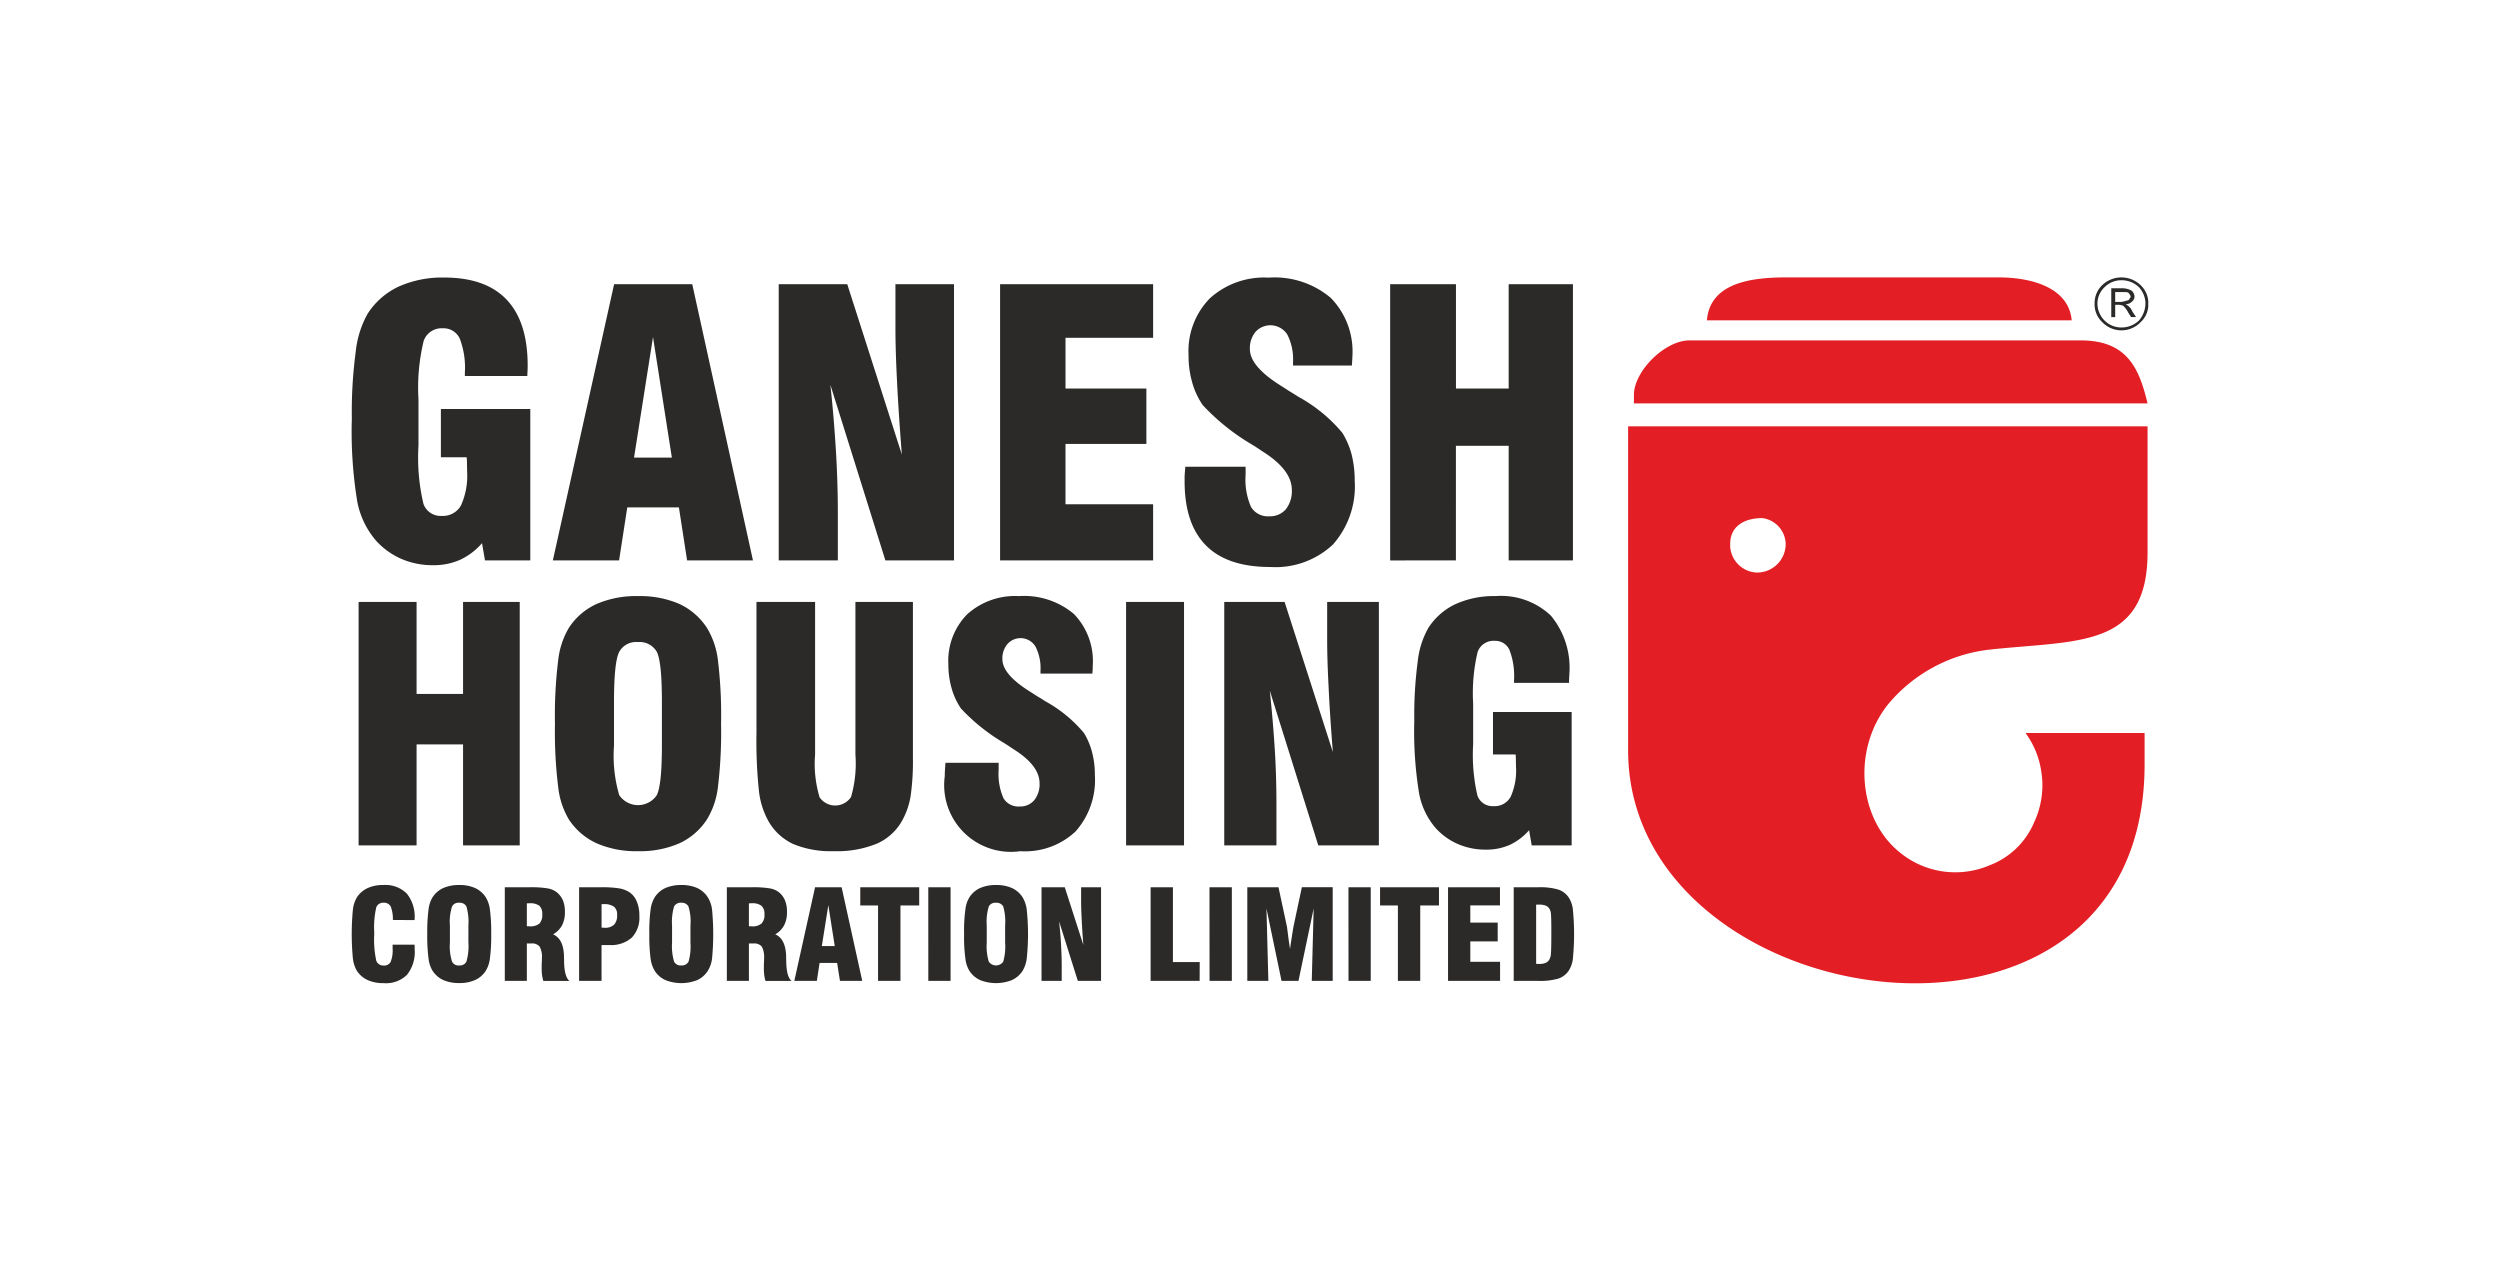 <svg xmlns="http://www.w3.org/2000/svg" width="234" height="118" viewBox="0 0 234 118"><g id="Ganesh_Housing" data-name="Ganesh Housing" transform="translate(-2569 -15357)"><rect id="Rectangle_585" data-name="Rectangle 585" width="234" height="118" transform="translate(2569 15357)" fill="none"></rect><g id="Layer_x0020_1" transform="translate(2601.921 15382.974)"><g id="_2468119409248" transform="translate(0 -0.01)"><path id="Path_21382" data-name="Path 21382" d="M18.74,891.754V868.968h5.427v8.61h4.35v-8.61h5.305v22.786H28.517V882.3h-4.35v9.455Zm28.389-9.338V878.3c0-2.524-.167-4.084-.488-4.681a1.855,1.855,0,0,0-1.776-.894,1.785,1.785,0,0,0-1.731.919c-.322.613-.488,2.162-.488,4.656v4.112a13.082,13.082,0,0,0,.488,4.637,2.123,2.123,0,0,0,3.507.02c.322-.611.488-2.163.488-4.657Zm-10.01-2.054a42.229,42.229,0,0,1,.311-6.006,7.576,7.576,0,0,1,.988-2.96,6.126,6.126,0,0,1,2.608-2.242,9.306,9.306,0,0,1,3.873-.733,9.218,9.218,0,0,1,3.862.733,6.2,6.2,0,0,1,2.585,2.242,7.52,7.52,0,0,1,1.021,2.975,42.574,42.574,0,0,1,.3,5.991,42.689,42.689,0,0,1-.3,5.984,7.485,7.485,0,0,1-1.021,2.978,6.138,6.138,0,0,1-2.585,2.237,9.208,9.208,0,0,1-3.862.737,9.262,9.262,0,0,1-3.873-.737,6.2,6.2,0,0,1-2.608-2.237,7.564,7.564,0,0,1-.988-2.958,42.273,42.273,0,0,1-.311-6Zm18.867-11.394h5.482v14.278a10.86,10.86,0,0,0,.422,4.009,1.775,1.775,0,0,0,2.941-.03,11.237,11.237,0,0,0,.411-3.979V868.968h5.382v14.545A22.963,22.963,0,0,1,70.4,887.2a7.1,7.1,0,0,1-.721,2.12,5.032,5.032,0,0,1-2.4,2.259,9.856,9.856,0,0,1-4.084.716,9.126,9.126,0,0,1-3.785-.673,5.171,5.171,0,0,1-2.32-2.157,7.519,7.519,0,0,1-.866-2.691,44.582,44.582,0,0,1-.244-5.549V868.968Zm17.69,15.058h4.972v.667a5.614,5.614,0,0,0,.455,2.65,1.626,1.626,0,0,0,1.52.77,1.7,1.7,0,0,0,1.354-.586,2.366,2.366,0,0,0,.5-1.59c0-1.108-.81-2.162-2.43-3.183-.267-.176-.466-.306-.6-.4-.056-.032-.133-.08-.255-.163a17.875,17.875,0,0,1-4.073-3.252,6.542,6.542,0,0,1-.866-1.863,8.146,8.146,0,0,1-.311-2.267,6.2,6.2,0,0,1,1.764-4.687,6.688,6.688,0,0,1,4.85-1.7,7.222,7.222,0,0,1,5.138,1.674,6.348,6.348,0,0,1,1.764,4.836c0,.091,0,.212-.011.375s-.022.278-.022.368H82.565v-.283a4.42,4.42,0,0,0-.477-2.263,1.637,1.637,0,0,0-2.608-.23A2.057,2.057,0,0,0,79,874.327c0,.963.888,1.989,2.652,3.076.322.205.566.368.743.474.145.08.333.2.588.368a12.665,12.665,0,0,1,3.651,2.989,6.656,6.656,0,0,1,.755,1.782,8.412,8.412,0,0,1,.267,2.169,7.252,7.252,0,0,1-1.809,5.266,6.918,6.918,0,0,1-5.172,1.848,6.25,6.25,0,0,1-7.069-7.03c0-.145,0-.3.011-.465s.022-.424.056-.777Zm16.9-15.058H96v22.786H90.577Zm9.189,22.786V868.968h5.649l4.517,14.053q-.283-3.544-.4-6.125c-.089-1.712-.133-3.167-.133-4.348v-3.58h4.839v22.786h-5.671l-4.539-14.484c.2,1.883.356,3.713.466,5.479s.156,3.489.156,5.156v3.849H99.766Zm32.517-12.488v12.488h-3.74l-.244-1.421a5.487,5.487,0,0,1-1.8,1.371,5.393,5.393,0,0,1-2.242.448,6.463,6.463,0,0,1-2.608-.518,6.047,6.047,0,0,1-2.086-1.491,6.909,6.909,0,0,1-1.554-3.227,35.887,35.887,0,0,1-.455-6.864,38.033,38.033,0,0,1,.322-5.519,8.113,8.113,0,0,1,.977-3.107,6.1,6.1,0,0,1,2.552-2.252,8.726,8.726,0,0,1,3.773-.755,6.783,6.783,0,0,1,5.16,1.831,7.65,7.65,0,0,1,1.732,5.449c0,.092-.011.221-.022.408s-.011.329-.011.435H126.89v-.283a6.783,6.783,0,0,0-.433-2.808,1.451,1.451,0,0,0-1.387-.842,1.573,1.573,0,0,0-1.587,1.034,16.7,16.7,0,0,0-.421,4.837V882.3a16.9,16.9,0,0,0,.4,4.793,1.5,1.5,0,0,0,1.509.988,1.707,1.707,0,0,0,1.6-.872,5.966,5.966,0,0,0,.5-2.824c0-.3-.011-.525-.011-.682s-.011-.312-.022-.457h-2.12v-3.98h7.369Z" transform="translate(-18.096 -838.59)" fill="#2b2a29" fill-rule="evenodd"></path><path id="Path_21383" data-name="Path 21383" d="M3.829,1661.311H5.882l.011.167v.279a3.417,3.417,0,0,1-.721,2.38,2.807,2.807,0,0,1-2.186.777,3.55,3.55,0,0,1-1.487-.284,2.41,2.41,0,0,1-1.01-.863,2.945,2.945,0,0,1-.377-1.136,24.1,24.1,0,0,1,0-4.62,2.943,2.943,0,0,1,.377-1.136,2.407,2.407,0,0,1,1-.858,3.4,3.4,0,0,1,1.465-.288,2.839,2.839,0,0,1,2.2.8,3.441,3.441,0,0,1,.732,2.4v.084L3.851,1659a3.168,3.168,0,0,0-.2-1.254.7.7,0,0,0-.666-.36.683.683,0,0,0-.688.44,8.307,8.307,0,0,0-.189,2.329v.165a9.345,9.345,0,0,0,.189,2.487.685.685,0,0,0,.688.459.688.688,0,0,0,.654-.332,2.84,2.84,0,0,0,.189-1.241v-.385Zm7.092-.2v-1.58a5.044,5.044,0,0,0-.189-1.8.712.712,0,0,0-.688-.342.666.666,0,0,0-.654.353,4.682,4.682,0,0,0-.2,1.79v1.58a4.72,4.72,0,0,0,.2,1.786.666.666,0,0,0,.666.36.689.689,0,0,0,.677-.354,5.053,5.053,0,0,0,.189-1.792Zm-3.851-.789a16.061,16.061,0,0,1,.122-2.31,2.765,2.765,0,0,1,.377-1.137,2.367,2.367,0,0,1,1-.864,3.612,3.612,0,0,1,1.5-.281,3.47,3.47,0,0,1,1.476.281,2.37,2.37,0,0,1,1,.864,2.826,2.826,0,0,1,.388,1.143,15.89,15.89,0,0,1,.122,2.3,15.942,15.942,0,0,1-.122,2.3,2.818,2.818,0,0,1-.388,1.143,2.319,2.319,0,0,1-1,.863,3.5,3.5,0,0,1-1.476.283,3.612,3.612,0,0,1-1.5-.283,2.383,2.383,0,0,1-1-.863,2.772,2.772,0,0,1-.377-1.136,16.048,16.048,0,0,1-.122-2.31Zm9.322-.734.133,0,.122.008a1.321,1.321,0,0,0,.921-.257,1.164,1.164,0,0,0,.266-.865,1.027,1.027,0,0,0-.266-.8,1.409,1.409,0,0,0-.921-.234l-.122,0-.133.006v2.135Zm-2.064,5.116v-8.765h2.342a9.356,9.356,0,0,1,1.676.107,1.941,1.941,0,0,1,.844.361,2.013,2.013,0,0,1,.577.756,2.83,2.83,0,0,1,.189,1.072,2.721,2.721,0,0,1-.266,1.266,2.208,2.208,0,0,1-.844.844c.644.281.988.947,1.021,2v.03c0,.109.011.27.011.479.011.985.189,1.6.5,1.854H17.934a4.451,4.451,0,0,1-.122-.572,5.856,5.856,0,0,1-.033-.64c0-.139,0-.308.011-.508s.011-.331.011-.392a1.989,1.989,0,0,0-.211-1.1.9.9,0,0,0-.777-.294h-.422v3.5H14.328Zm9.056-4.991.1.011.178.005a1.212,1.212,0,0,0,.9-.288,1.274,1.274,0,0,0,.278-.923.91.91,0,0,0-.3-.765,1.589,1.589,0,0,0-.977-.232h-.177v2.191Zm-2.1,4.991v-8.765h2.042a10.551,10.551,0,0,1,1.687.1,2.68,2.68,0,0,1,.91.323,1.857,1.857,0,0,1,.744.878,3.335,3.335,0,0,1,.256,1.393,2.688,2.688,0,0,1-.711,2.023,2.928,2.928,0,0,1-2.108.692h-.721v3.356h-2.1Zm10.421-3.593v-1.58a4.79,4.79,0,0,0-.189-1.8.706.706,0,0,0-.677-.342.684.684,0,0,0-.666.353,5.036,5.036,0,0,0-.189,1.79v1.58a5.079,5.079,0,0,0,.189,1.786.683.683,0,0,0,.677.36.711.711,0,0,0,.677-.354,5.171,5.171,0,0,0,.177-1.792Zm-3.851-.789a16.05,16.05,0,0,1,.122-2.31,2.934,2.934,0,0,1,.388-1.137,2.3,2.3,0,0,1,1-.864,3.557,3.557,0,0,1,1.487-.281,3.521,3.521,0,0,1,1.487.281,2.34,2.34,0,0,1,.988.864,2.816,2.816,0,0,1,.4,1.143,23.952,23.952,0,0,1,0,4.605,2.818,2.818,0,0,1-.4,1.143,2.293,2.293,0,0,1-.988.863,4.045,4.045,0,0,1-2.974,0,2.317,2.317,0,0,1-1-.863,2.937,2.937,0,0,1-.388-1.136A16.036,16.036,0,0,1,27.856,1660.322Zm9.322-.734.144,0,.122.008a1.288,1.288,0,0,0,.91-.257,1.119,1.119,0,0,0,.278-.865.989.989,0,0,0-.278-.8,1.372,1.372,0,0,0-.91-.234l-.122,0-.144.006v2.135Zm-2.064,5.116v-8.765h2.353a9.444,9.444,0,0,1,1.676.107,1.939,1.939,0,0,1,.843.361,1.876,1.876,0,0,1,.566.756,2.638,2.638,0,0,1,.189,1.072,2.587,2.587,0,0,1-.267,1.266,2.1,2.1,0,0,1-.832.844c.644.281.977.947,1.021,2v.03c0,.109,0,.27.011.479.011.985.178,1.6.5,1.854H38.731a3.168,3.168,0,0,1-.122-.572,5.855,5.855,0,0,1-.033-.64c0-.139,0-.308.011-.508s.011-.331.011-.392a2.1,2.1,0,0,0-.211-1.1.916.916,0,0,0-.777-.294h-.433v3.5H35.114Zm8.89-3.259h1.209l-.6-3.828-.61,3.828Zm-2.575,3.259,1.942-8.765h2.486l1.931,8.765H45.7l-.266-1.681H43.792l-.256,1.681H41.428Zm7.835,0h2.1v-7.062h1.754v-1.7H47.6v1.7h1.665v7.062Zm4.705-8.765h2.086v8.765H53.969Zm7.192,5.172v-1.58a5.159,5.159,0,0,0-.178-1.8.724.724,0,0,0-.688-.342.685.685,0,0,0-.666.353,5.029,5.029,0,0,0-.189,1.79v1.58a5.07,5.07,0,0,0,.189,1.786.821.821,0,0,0,1.354.006,5.167,5.167,0,0,0,.178-1.792Zm-3.84-.789a14.568,14.568,0,0,1,.122-2.31,2.76,2.76,0,0,1,.377-1.137,2.365,2.365,0,0,1,1-.864,3.593,3.593,0,0,1,1.487-.281,3.521,3.521,0,0,1,1.487.281,2.368,2.368,0,0,1,1,.864,3.008,3.008,0,0,1,.388,1.143,21.741,21.741,0,0,1,0,4.605,3,3,0,0,1-.388,1.143,2.388,2.388,0,0,1-1,.863,4.045,4.045,0,0,1-2.974,0,2.379,2.379,0,0,1-1-.863,2.772,2.772,0,0,1-.377-1.136A14.556,14.556,0,0,1,57.32,1660.322Zm7.247,4.382v-8.765h2.175l1.742,5.408c-.078-.91-.122-1.7-.155-2.356s-.056-1.219-.056-1.673v-1.379h1.865v8.765H67.964l-1.753-5.569c.078.724.144,1.428.178,2.106s.066,1.342.066,1.981v1.481H64.568Zm14.8,0H74.777v-8.765h2.087v7h2.508Zm.921-8.765H82.38v8.765H80.293Zm3.54,8.765v-8.765h2.919l.8,3.73c0,.018.033.251.089.7s.122.9.189,1.349c.044-.336.111-.753.189-1.252s.122-.774.133-.832l.788-3.7h2.886v8.765H89.86l.178-6.771-1.421,6.771H87.029l-1.409-6.771.178,6.771H83.833Zm9.467-8.765h2.086v8.765H93.3Zm4.628,8.765v-7.062H96.252v-1.7h5.515v1.7h-1.754v7.062Zm4.694,0v-8.765h4.861v1.7H104.7v1.608h2.563v1.761H104.7v1.911h2.786v1.782Zm8.246-7.13v5.532l.122.012h.178a1.529,1.529,0,0,0,.566-.092.785.785,0,0,0,.355-.289,1.392,1.392,0,0,0,.167-.614q.033-.456.033-1.787v-.4q0-1.1-.033-1.477a1.1,1.1,0,0,0-.156-.526.707.707,0,0,0-.355-.28,1.709,1.709,0,0,0-.6-.092l-.166,0-.111.01Zm-2.1,7.13v-8.765h2.3a6.075,6.075,0,0,1,1.875.216,1.914,1.914,0,0,1,.966.73,2.627,2.627,0,0,1,.388,1.043,23.487,23.487,0,0,1,0,4.787,2.665,2.665,0,0,1-.388,1.045,1.918,1.918,0,0,1-.966.731,6.165,6.165,0,0,1-1.875.213h-2.3Z" transform="translate(0 -1598.856)" fill="#2b2a29" fill-rule="evenodd"></path><path id="Path_21384" data-name="Path 21384" d="M17.023,12.693V26.865H12.783l-.278-1.612a6.183,6.183,0,0,1-2.042,1.552,6.106,6.106,0,0,1-2.541.51,7.349,7.349,0,0,1-2.963-.59A6.94,6.94,0,0,1,2.6,25.035,7.867,7.867,0,0,1,.831,21.375,40.5,40.5,0,0,1,.32,13.588,42.469,42.469,0,0,1,.686,7.324,9.193,9.193,0,0,1,1.785,3.8a6.945,6.945,0,0,1,2.9-2.556A9.987,9.987,0,0,1,8.965.39c2.6,0,4.539.694,5.849,2.075s1.964,3.444,1.964,6.182c0,.1,0,.251-.011.465s-.022.373-.022.491H10.9V9.285A7.631,7.631,0,0,0,10.42,6.1,1.668,1.668,0,0,0,8.833,5.14,1.776,1.776,0,0,0,7.046,6.315a18.576,18.576,0,0,0-.488,5.491v4.332a18.657,18.657,0,0,0,.466,5.437A1.7,1.7,0,0,0,8.733,22.7a1.929,1.929,0,0,0,1.809-.993,6.768,6.768,0,0,0,.566-3.2c0-.339-.011-.6-.011-.775s-.011-.353-.033-.521H8.655V12.693h8.368Zm9.711,4.55h3.54L28.509,5.96Zm-7.6,9.623L24.869,1.012h7.314l5.682,25.854H31.7l-.766-4.959H26.1l-.766,4.959h-6.2Zm21.142,0V1.012h6.415L51.8,16.957q-.316-4.025-.455-6.951c-.1-1.944-.144-3.593-.144-4.934V1.012h5.482V26.865H50.261l-5.15-16.436c.233,2.138.4,4.214.521,6.218s.178,3.959.178,5.85v4.368H40.273Zm20.72,0V1.012H75.32V6.032h-8.2V10.78h7.569v5.184H67.119v5.647h8.2v5.255ZM78.328,18.1h5.649v.758a6.349,6.349,0,0,0,.51,3.008,1.838,1.838,0,0,0,1.72.871,1.934,1.934,0,0,0,1.542-.665,2.741,2.741,0,0,0,.555-1.8c0-1.256-.91-2.454-2.752-3.614-.3-.2-.521-.349-.677-.45-.067-.036-.156-.093-.3-.184a20.413,20.413,0,0,1-4.606-3.69,7.149,7.149,0,0,1-.988-2.114,9.039,9.039,0,0,1-.344-2.573,7.048,7.048,0,0,1,2-5.318,7.57,7.57,0,0,1,5.5-1.931,8.131,8.131,0,0,1,5.815,1.9,7.182,7.182,0,0,1,2.02,5.488c0,.1-.011.242-.022.425s-.022.315-.022.418H88.416V8.3a5.107,5.107,0,0,0-.532-2.567,1.878,1.878,0,0,0-2.974-.264,2.383,2.383,0,0,0-.533,1.621c0,1.1,1.01,2.258,3.008,3.492.366.232.644.417.843.538.156.092.378.229.666.418a14.294,14.294,0,0,1,4.14,3.39A7.525,7.525,0,0,1,93.9,16.95a10.124,10.124,0,0,1,.289,2.458,8.2,8.2,0,0,1-2.042,5.975,7.855,7.855,0,0,1-5.871,2.1q-4,0-6-2.009t-2.009-5.969v-.527c.011-.182.033-.48.067-.883Zm19.178,8.769V1.012h6.16V10.78H108.6V1.012h6.015V26.866H108.6V16.138h-4.939V26.866Z" transform="translate(-0.309 -0.376)" fill="#2b2a29" fill-rule="evenodd"></path><path id="Path_21385" data-name="Path 21385" d="M4751.052,1.361v.929h.377a1.708,1.708,0,0,0,.7-.133.264.264,0,0,0,.222-.087c.056-.134.144-.179.144-.267,0-.133-.088-.22-.188-.354-.044-.088-.322-.088-.731-.088h-.522Zm-.367-.354v2.7h.367V2.555h.233a1.241,1.241,0,0,1,.51.09,2.144,2.144,0,0,1,.467.62l.277.441h.466l-.321-.486c-.056-.089-.1-.179-.189-.354-.145-.089-.188-.221-.233-.221l-.234-.134a.882.882,0,0,0,.555-.22.66.66,0,0,0,.277-.487.758.758,0,0,0-.277-.576,1.825,1.825,0,0,0-.832-.22h-1.067Zm3.2,1.418h0a2.314,2.314,0,0,0-.6-1.506,2.331,2.331,0,0,0-1.664-.663,2.205,2.205,0,0,0-1.577.663,2.12,2.12,0,0,0-.654,1.506,2.251,2.251,0,0,0,.654,1.591,2.205,2.205,0,0,0,1.577.662,2.333,2.333,0,0,0,1.664-.662A2.454,2.454,0,0,0,4753.881,2.425Zm.267.259a2.258,2.258,0,0,1-.733,1.51,2.485,2.485,0,0,1-3.562,0,2.3,2.3,0,0,1-.734-1.769A2.339,2.339,0,0,1,4749.854.7a2.589,2.589,0,0,1,1.731-.708h.066a2.609,2.609,0,0,1,1.764.708,2.33,2.33,0,0,1,.733,1.494v.491Z" transform="translate(-4585.991 0.01)" fill="#2b2a29" fill-rule="evenodd"></path><path id="Path_21386" data-name="Path 21386" d="M3478.08,44.263c0,25.155,48.343,32.268,48.343,1.342v-2.95l-11.109,0V42.7a8.071,8.071,0,0,1,1.465,3.746,7.158,7.158,0,0,1,.078,1.1A8.176,8.176,0,0,1,3516.09,51a7.34,7.34,0,0,1-4.161,4.031,8.175,8.175,0,0,1-8.334-1.132c-3.951-3.086-4.605-9.671-1.165-13.952a14.468,14.468,0,0,1,9.5-5.1c8.223-.895,14.771-.064,14.771-9.1v-11.8h-48.62V44.262Zm9.555-19.31c0-1.647,1.31-2.414,3.008-2.414a2.506,2.506,0,0,1,2.186,2.414,2.676,2.676,0,0,1-2.73,2.682,2.6,2.6,0,0,1-2.464-2.415v-.266Zm-9.011-13.947v.8H3526.7c-.81-3.411-1.976-5.9-6.281-5.9h-36.6C3481.509,5.909,3478.624,8.794,3478.624,11.006Zm6.825-6.975H3519.6c-.255-2.962-3.551-4.021-6.836-4.021h-19.932c-3.684,0-7.091.7-7.379,4.021Z" transform="translate(-3358.61 -0.009)" fill="#e31e24" fill-rule="evenodd"></path></g></g></g></svg>